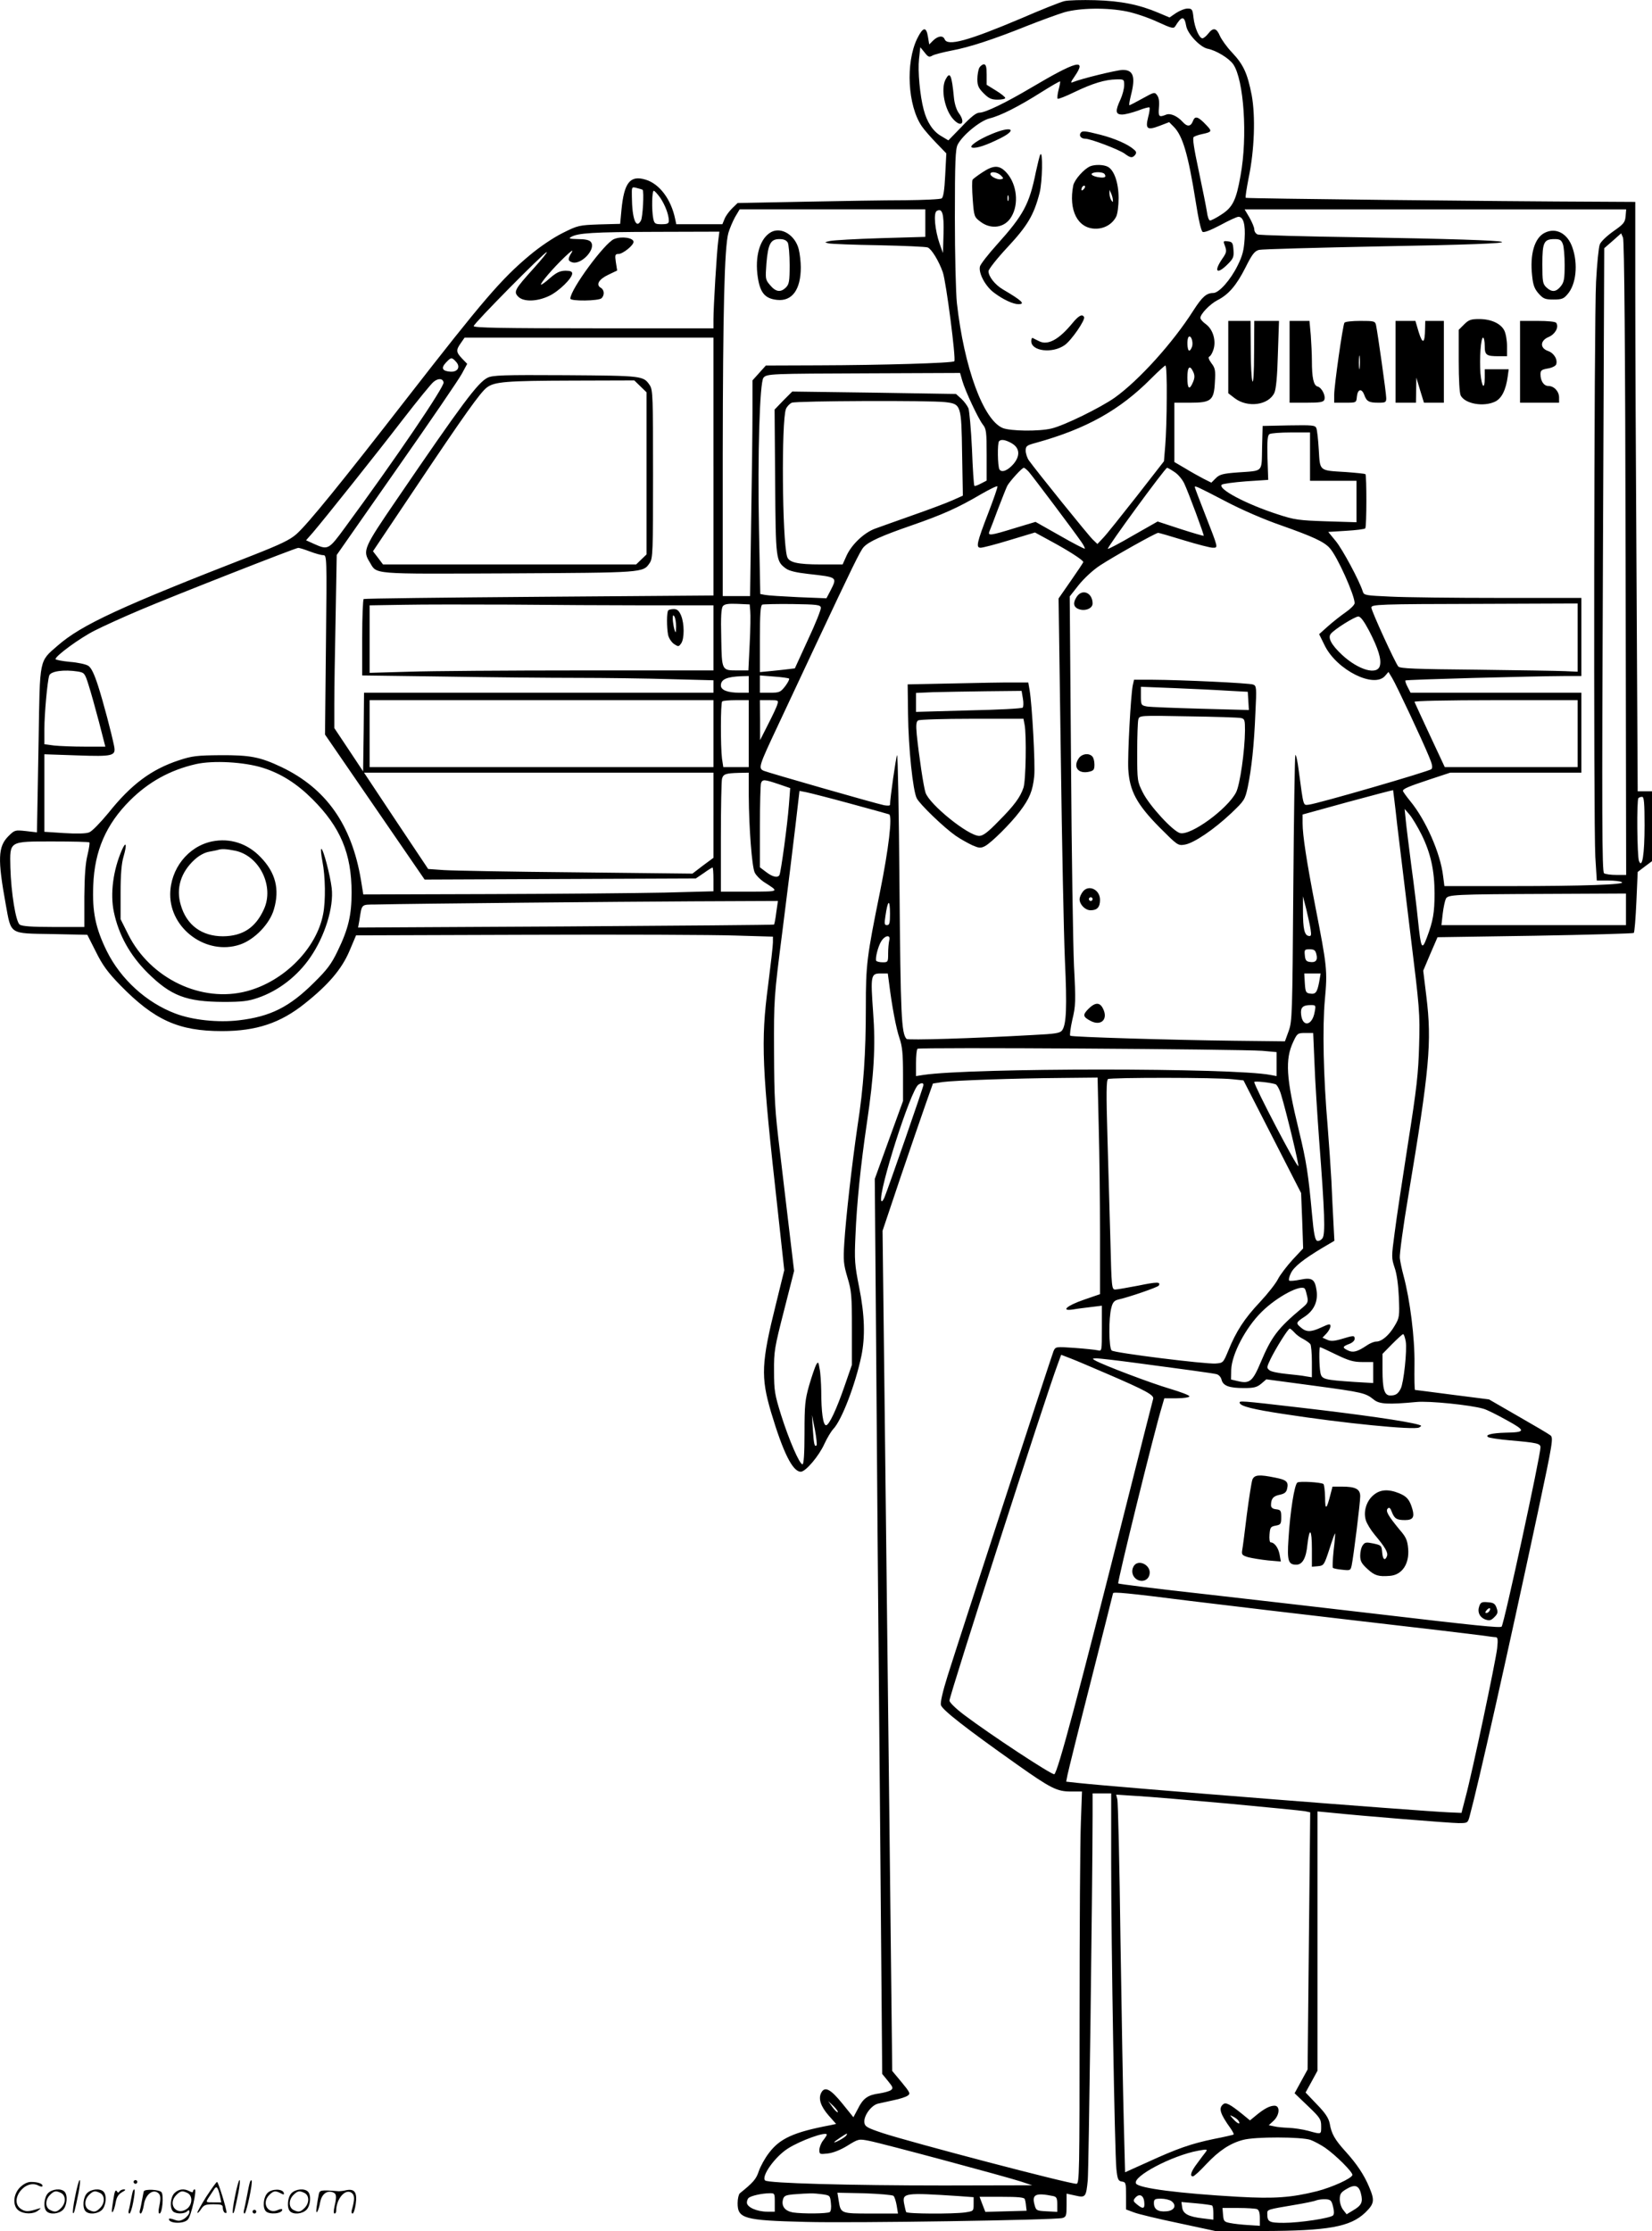 <?xml version="1.0" encoding="UTF-8"?>
<svg xmlns="http://www.w3.org/2000/svg" version="1.0" viewBox="0 0 888.881 1200.081" preserveAspectRatio="xMidYMid meet">
  <g transform="translate(-0.119,1200.605) scale(0.1,-0.1)" fill="#000000" stroke="none">
    <path d="M5728 12000 c-21 -5 -127 -47 -235 -94 -284 -120 -394 -150 -409 -111 -9 21 -34 19 -61 -6 l-22 -22 -7 42 c-9 56 -27 52 -58 -11 -63 -130 -51 -360 25 -471 12 -18 47 -58 77 -89 l55 -57 -6 -117 c-4 -81 -10 -119 -19 -125 -7 -5 -96 -9 -198 -10 -102 0 -346 -4 -543 -8 l-357 -7 -29 -28 c-16 -16 -35 -41 -41 -57 l-12 -29 -124 0 -124 0 -6 28 c-22 107 -85 190 -160 212 -83 25 -115 -17 -129 -163 l-7 -75 -112 -3 c-109 -4 -115 -5 -197 -46 -50 -25 -122 -73 -179 -121 -152 -127 -251 -243 -657 -765 -358 -461 -536 -680 -597 -734 -35 -31 -86 -55 -233 -113 -712 -277 -923 -374 -1052 -487 -100 -87 -95 -64 -102 -503 -4 -212 -7 -411 -8 -443 l-1 -58 -60 7 c-58 6 -60 6 -94 -28 -56 -56 -58 -124 -14 -366 30 -165 17 -156 247 -160 l192 -4 46 -91 c36 -73 64 -111 132 -181 183 -187 313 -246 546 -246 185 0 315 43 447 149 127 101 198 185 239 281 l36 85 919 3 c505 2 1010 0 1122 -4 l202 -6 0 -31 c0 -17 -12 -121 -26 -231 -40 -304 -34 -441 52 -1211 l35 -321 -44 -179 c-80 -320 -83 -395 -27 -585 65 -217 116 -320 160 -320 26 0 98 85 127 150 14 30 35 66 48 80 45 47 118 237 151 393 21 103 18 219 -12 369 -24 120 -26 147 -20 277 7 174 28 379 61 603 39 263 48 418 34 601 -14 196 -12 207 40 207 l39 0 7 -52 c15 -122 38 -244 56 -296 15 -44 19 -83 19 -196 l0 -142 -76 -209 -76 -210 7 -860 c3 -473 12 -1556 20 -2407 l13 -1547 31 -38 c27 -33 29 -39 16 -49 -8 -6 -37 -14 -63 -18 -61 -8 -87 -26 -115 -83 l-24 -45 -59 73 c-64 79 -95 95 -114 59 -17 -32 -3 -74 41 -124 l39 -44 -32 -7 c-196 -37 -271 -71 -330 -150 -21 -27 -45 -71 -54 -97 -14 -43 -30 -61 -102 -119 -6 -5 -12 -29 -12 -53 0 -83 34 -93 365 -101 260 -7 1343 10 1383 21 20 6 22 13 22 69 l0 62 46 -10 c56 -13 59 -9 68 82 5 54 25 1532 26 1964 l0 117 50 0 50 0 0 -372 c0 -455 19 -1558 28 -1648 6 -57 10 -65 30 -68 21 -3 22 -8 22 -77 l0 -73 43 -16 c23 -9 132 -35 242 -58 l200 -43 250 1 c353 1 471 22 552 99 49 48 52 65 21 138 -27 65 -67 125 -129 193 -55 61 -74 93 -83 148 -6 29 -23 56 -69 103 l-61 64 32 58 32 59 0 697 0 698 63 -6 c182 -19 655 -57 697 -57 48 0 49 1 59 38 47 174 200 854 366 1630 82 385 85 405 68 418 -10 8 -88 54 -174 103 l-156 90 -196 25 c-108 14 -199 26 -202 26 -3 0 -4 62 -3 138 2 141 -24 347 -59 477 -9 33 -18 76 -20 95 -2 19 18 170 46 335 114 683 127 825 97 1071 l-17 139 38 90 39 90 525 8 c288 5 527 12 531 15 4 4 10 79 14 168 l7 160 38 29 39 29 0 188 0 188 -38 0 -39 0 -6 1118 c-4 614 -7 1327 -7 1585 l0 467 -182 1 c-562 2 -1909 17 -1914 21 -3 3 5 52 16 109 31 149 37 330 16 444 -23 117 -44 163 -105 228 -28 29 -57 70 -66 90 -18 43 -36 47 -63 12 -11 -14 -25 -25 -31 -25 -17 0 -42 57 -48 111 -5 45 -8 49 -32 49 -15 0 -42 -11 -62 -24 l-35 -24 -59 25 c-104 44 -202 64 -340 68 -71 2 -147 0 -167 -5z m338 -56 c44 -9 117 -34 164 -56 76 -35 86 -37 95 -23 35 57 49 57 59 0 8 -42 75 -113 115 -121 46 -9 115 -51 138 -84 57 -83 78 -388 39 -599 -23 -131 -42 -170 -103 -209 -27 -18 -55 -32 -61 -32 -6 0 -14 21 -17 48 -4 26 -24 125 -44 220 -26 121 -34 175 -27 181 6 5 27 12 46 16 52 11 54 15 23 47 -45 48 -62 53 -73 23 -12 -31 -31 -32 -56 -4 -28 31 -66 48 -89 38 -38 -15 -42 -11 -38 39 3 31 0 53 -10 66 -13 18 -16 17 -79 -18 -36 -20 -67 -36 -70 -36 -3 0 1 23 8 52 26 101 14 138 -44 138 -34 -1 -222 -47 -266 -65 -16 -7 -15 -2 8 31 67 98 10 83 -235 -62 -137 -81 -246 -134 -278 -134 -17 0 -45 -22 -95 -75 l-72 -74 -40 24 c-43 25 -76 75 -93 142 -20 75 -32 206 -25 271 l7 64 23 -28 c19 -25 25 -27 42 -17 10 6 57 18 103 27 97 18 228 61 412 135 71 28 159 60 195 71 85 24 232 26 338 4z m-16 -396 c0 -18 -9 -53 -20 -77 -29 -62 -27 -81 9 -81 16 0 54 10 85 21 31 12 59 20 62 17 3 -3 0 -27 -7 -52 -16 -64 -5 -72 61 -47 l52 20 24 -24 c49 -49 78 -148 119 -404 14 -91 29 -158 37 -162 8 -5 44 9 95 36 46 25 89 45 98 45 26 0 38 -40 33 -119 -4 -61 -11 -90 -38 -144 -38 -77 -100 -147 -131 -147 -36 0 -59 -20 -106 -93 -111 -175 -294 -377 -424 -470 -77 -54 -272 -150 -341 -166 -67 -16 -221 -14 -262 3 -104 44 -207 324 -246 671 -6 55 -11 263 -11 462 0 302 3 367 15 391 26 51 120 128 171 141 61 15 157 64 279 141 54 34 99 60 101 58 2 -2 -2 -22 -8 -45 -6 -23 -8 -45 -5 -48 3 -3 44 13 91 36 98 47 164 67 225 68 41 1 42 0 42 -31z m-2591 -563 c8 -9 1 -146 -9 -165 -26 -49 -48 8 -49 129 -1 53 -1 53 26 46 16 -4 30 -8 32 -10z m95 -43 c26 -39 46 -91 46 -124 0 -14 -8 -18 -39 -18 -35 0 -39 3 -45 31 -9 46 -7 149 3 149 4 0 20 -17 35 -38z m1426 -136 l0 -74 -239 -7 c-132 -4 -255 -11 -273 -15 -32 -7 -32 -7 -8 -13 14 -3 135 -8 270 -10 135 -3 253 -8 263 -12 21 -9 60 -73 81 -133 18 -51 72 -469 62 -479 -9 -10 -390 -21 -732 -22 l-282 -1 -36 -40 -36 -40 0 -168 c0 -92 -3 -353 -7 -579 l-6 -413 -74 0 -73 0 0 768 c1 769 9 1104 30 1184 7 24 23 62 36 86 l25 42 499 0 500 0 0 -74z m98 -57 l-3 -104 -18 50 c-25 72 -34 165 -16 176 30 18 40 -13 37 -122z m3670 94 c-3 -33 -10 -42 -66 -81 -35 -25 -68 -56 -73 -71 -6 -14 -15 -105 -20 -201 -11 -206 -14 -2906 -4 -3092 l8 -128 61 0 c33 0 67 -4 74 -9 21 -13 -210 -21 -599 -21 l-356 0 -7 54 c-14 122 -93 301 -176 402 -22 27 -40 52 -40 56 0 11 27 23 145 62 l109 36 353 0 353 0 0 215 0 215 -460 0 -459 0 -16 31 c-9 17 -14 33 -12 35 4 5 680 23 865 24 l82 0 0 210 0 210 -442 0 c-244 0 -507 3 -585 7 -133 6 -143 7 -149 27 -18 58 -109 227 -145 271 l-41 50 96 6 c53 3 99 9 103 13 8 8 8 284 1 292 -3 2 -50 7 -104 11 -147 9 -140 3 -147 120 -3 54 -9 106 -13 116 -6 16 -21 17 -148 15 l-141 -3 -3 -117 c-3 -135 9 -123 -131 -133 -81 -6 -98 -11 -118 -31 l-24 -24 -42 21 c-23 12 -68 37 -99 56 l-58 34 0 160 0 159 84 0 c114 0 129 12 134 110 4 63 2 76 -19 103 -14 19 -18 32 -11 35 6 2 16 18 22 37 16 48 -2 109 -40 137 -17 12 -30 27 -30 34 0 21 51 74 91 95 60 30 103 80 151 175 36 72 49 89 73 96 16 4 313 12 660 19 906 16 863 32 -130 49 -286 4 -528 11 -537 15 -10 4 -18 16 -18 27 0 11 -12 39 -26 64 l-26 44 1027 0 1026 0 -3 -37z m-4882 -130 c-8 -57 -26 -358 -26 -425 l0 -48 -645 0 c-492 0 -645 3 -645 12 0 14 380 398 393 398 5 0 -27 -39 -70 -87 -102 -113 -110 -126 -83 -153 28 -28 100 -27 165 4 52 24 125 95 125 121 0 11 -11 15 -37 15 -30 -1 -48 -10 -83 -40 -24 -22 -46 -37 -48 -35 -6 6 67 91 129 150 35 33 47 41 36 23 -22 -35 -21 -45 3 -53 49 -15 131 73 100 110 -8 10 -30 15 -69 15 -44 1 -52 3 -38 11 37 22 119 27 455 28 l344 1 -6 -47z m4882 -1710 l3 -1703 -53 0 c-29 0 -59 4 -66 9 -11 7 -12 304 -6 1685 l7 1677 46 40 45 40 10 -23 c7 -15 12 -596 14 -1725z m-2332 1141 c-4 -13 -11 -24 -16 -24 -11 0 -14 63 -3 74 12 11 25 -24 19 -50z m-2576 -647 l0 -694 -937 -7 c-515 -4 -941 -9 -945 -12 -4 -3 -8 -96 -8 -208 l0 -203 443 -6 c243 -4 564 -7 712 -7 149 0 375 -3 503 -7 l232 -6 0 -34 0 -33 -940 0 -940 0 -2 -211 -3 -212 -77 116 -78 117 0 127 c0 71 3 280 7 466 l6 338 323 462 c178 254 336 485 351 514 l28 52 -28 29 c-32 34 -33 45 -6 83 l20 29 670 0 669 0 0 -693z m-1384 562 c24 -27 8 -55 -32 -52 -43 3 -51 19 -24 48 28 30 32 31 56 4z m3823 -191 c0 -95 -4 -211 -8 -258 l-7 -85 -148 -190 c-82 -104 -162 -205 -179 -222 l-31 -33 -24 23 c-23 21 -309 376 -345 427 -9 13 -17 37 -17 52 0 25 5 29 58 43 269 75 448 175 617 345 38 38 73 70 77 70 5 0 8 -78 7 -172z m143 137 c8 -18 8 -32 -2 -55 -19 -45 -30 -36 -30 25 0 59 13 71 32 30z m-1243 -47 c17 -58 85 -202 110 -235 19 -23 21 -40 21 -164 l0 -138 -31 -16 c-17 -9 -33 -15 -35 -12 -3 2 -9 91 -13 198 -5 107 -14 205 -19 219 -6 14 -23 37 -38 51 l-29 26 -440 7 -441 6 -48 -48 -47 -49 3 -389 c3 -420 4 -426 58 -466 18 -13 57 -22 120 -29 159 -18 157 -16 119 -91 l-21 -40 -151 6 c-84 4 -164 9 -178 12 l-27 5 -7 352 c-8 398 4 786 24 811 18 22 37 22 572 24 l486 2 12 -42z m-2791 -9 c4 -24 -260 -413 -531 -781 -87 -119 -91 -121 -165 -88 l-44 20 37 42 c68 80 341 422 484 608 79 102 153 193 165 202 25 21 50 19 54 -3z m2700 -106 c85 -10 86 -15 90 -280 l4 -223 -56 -25 c-31 -14 -127 -50 -213 -80 -87 -31 -178 -63 -202 -72 -59 -21 -126 -84 -154 -144 l-22 -49 -116 0 c-129 0 -174 11 -183 43 -26 90 -31 727 -6 793 5 13 20 29 32 34 26 10 745 13 826 3z m1962 -293 l0 -130 125 0 125 0 0 -111 0 -112 -162 5 c-149 5 -172 8 -263 38 -167 54 -323 136 -300 159 6 5 64 13 130 18 l120 8 -4 119 c-2 91 0 121 11 127 7 5 59 9 116 9 l102 0 0 -130z m-1611 75 c49 -25 54 -68 16 -114 -31 -36 -64 -49 -76 -30 -10 16 -12 143 -2 152 10 11 32 8 62 -8z m98 -157 c20 -23 237 -311 282 -376 13 -18 21 -35 19 -37 -2 -2 -63 29 -134 70 l-131 74 -113 -34 c-130 -40 -145 -42 -135 -17 4 9 25 63 46 120 22 57 44 113 50 125 13 24 79 97 89 97 4 0 16 -10 27 -22z m784 -1 c19 -12 42 -40 52 -61 24 -51 108 -278 105 -282 -2 -1 -58 15 -126 37 l-122 40 -132 -75 c-72 -42 -133 -74 -136 -72 -6 6 308 435 319 436 3 0 21 -10 40 -23z m-1001 -217 c-64 -166 -69 -190 -42 -190 11 0 81 18 156 41 l136 41 88 -48 c91 -49 172 -101 172 -111 0 -3 -30 -48 -67 -101 l-66 -95 12 -846 c6 -465 16 -959 22 -1097 12 -257 8 -348 -15 -380 -11 -15 -36 -19 -157 -25 -320 -18 -673 -29 -680 -21 -28 30 -32 127 -38 822 -3 393 -9 710 -13 704 -6 -9 -38 -235 -38 -267 0 -5 -15 -5 -32 -2 -52 11 -620 174 -647 185 -31 14 -28 23 78 248 48 103 141 300 205 437 191 406 236 499 254 518 27 30 96 61 258 117 167 58 250 95 374 168 47 27 86 46 88 42 2 -4 -20 -67 -48 -140z m1273 61 c91 -48 212 -100 302 -131 170 -60 231 -88 261 -122 40 -43 134 -253 134 -296 0 -9 -22 -31 -48 -49 -26 -18 -69 -52 -95 -75 l-48 -43 31 -63 c66 -131 265 -230 324 -161 l18 21 20 -33 c23 -38 162 -334 198 -422 18 -42 21 -60 13 -68 -12 -12 -612 -186 -659 -191 -32 -3 -28 -16 -55 185 -6 48 -14 85 -18 82 -3 -4 -8 -327 -11 -718 -5 -680 -6 -714 -25 -767 l-20 -55 -270 3 c-336 4 -874 20 -885 27 -4 2 1 41 11 86 18 74 19 99 9 289 -5 114 -13 608 -16 1097 l-7 891 48 61 c29 36 76 80 114 105 73 48 301 176 314 176 4 0 67 -18 138 -40 72 -22 142 -40 155 -40 31 0 32 -7 -42 183 -30 76 -54 140 -54 143 0 9 15 2 163 -75z m-4925 -271 c29 -11 61 -20 72 -20 20 0 20 -6 15 -482 l-5 -483 268 -390 268 -390 729 3 730 3 43 29 c23 17 45 30 47 30 3 0 5 -29 5 -64 l0 -64 -262 -7 c-145 -3 -569 -7 -942 -8 l-680 -2 -13 80 c-50 296 -187 490 -427 605 -116 55 -169 65 -331 64 -123 -1 -150 -4 -220 -27 -149 -49 -257 -129 -380 -283 -43 -52 -89 -100 -104 -105 -16 -7 -67 -8 -133 -4 l-108 7 0 209 0 208 175 -6 c196 -7 211 -3 200 51 -14 69 -58 236 -86 323 -21 65 -37 98 -53 108 -12 8 -57 18 -99 21 -42 4 -77 11 -77 15 0 17 129 112 210 153 47 24 157 74 245 111 176 75 834 333 850 334 6 1 34 -8 63 -19z m1819 -290 l353 0 0 -175 0 -175 -713 0 c-393 0 -809 -3 -925 -7 l-212 -6 0 181 0 182 183 3 c100 2 357 2 571 1 214 -2 548 -4 743 -4z m551 -30 c2 -19 1 -99 -3 -177 l-7 -143 -57 0 c-87 0 -86 -3 -89 175 -3 114 0 160 9 171 9 11 29 14 78 12 l66 -3 3 -35z m380 18 c2 -9 -29 -87 -69 -172 l-71 -155 -42 -5 c-22 -3 -65 -7 -93 -10 l-53 -5 0 179 c0 133 3 180 13 184 6 2 79 4 162 3 132 -2 150 -4 153 -19z m4072 -162 l0 -183 -67 3 c-38 2 -252 5 -477 8 -327 3 -411 6 -421 17 -15 16 -145 299 -145 317 0 17 37 19 588 20 l522 2 0 -184z m-1122 37 c49 -95 67 -153 58 -187 -13 -53 -114 -25 -203 57 -58 54 -79 93 -61 114 20 25 129 93 148 93 12 0 31 -26 58 -77z m-6947 -219 c34 -6 37 -9 57 -73 12 -37 37 -127 56 -199 l34 -132 -111 0 c-62 0 -136 3 -164 6 l-53 7 0 81 c0 82 16 257 26 288 7 24 79 34 155 22z m3609 -69 l0 -45 -49 0 c-64 0 -101 14 -101 39 0 33 31 47 113 50 l37 1 0 -45z m217 31 c3 -3 -6 -21 -21 -41 -25 -32 -31 -35 -82 -35 l-54 0 0 46 0 47 76 -6 c42 -3 78 -8 81 -11z m-407 -296 l0 -180 -925 0 -925 0 0 180 0 180 925 0 925 0 0 -180z m190 0 l0 -180 -69 0 -68 0 -7 46 c-8 62 -8 299 1 307 3 4 37 7 75 7 l68 0 0 -180z m154 158 c-3 -13 -26 -61 -50 -108 l-43 -85 0 108 -1 107 51 0 c48 0 50 -1 43 -22z m4306 -158 l0 -180 -357 0 -358 0 -80 171 c-44 94 -81 175 -83 180 -2 5 172 9 437 9 l441 0 0 -180z m-7074 -184 c98 -31 183 -85 267 -169 150 -150 210 -292 210 -502 0 -120 -17 -195 -75 -314 -34 -71 -57 -101 -128 -171 -132 -131 -234 -182 -404 -202 -111 -13 -247 1 -340 36 -157 59 -295 185 -370 336 -61 124 -79 212 -73 355 7 185 69 327 197 455 99 99 215 164 355 196 92 21 260 12 361 -20z m2424 -255 l0 -229 -57 -42 -56 -43 -626 7 c-344 3 -664 9 -711 12 l-85 6 -173 259 -172 259 940 0 940 0 0 -229z m190 107 c1 -175 17 -384 32 -415 7 -15 29 -37 48 -50 86 -55 89 -52 -77 -53 l-153 0 0 293 c0 160 3 302 6 314 7 26 20 30 92 32 l52 1 0 -122z m159 61 l64 -22 -7 -91 c-8 -106 -43 -363 -51 -377 -10 -16 -37 -10 -72 17 l-33 25 0 219 c0 120 3 225 6 234 8 21 18 20 93 -5z m3330 -219 c12 -102 45 -369 72 -595 48 -390 51 -419 46 -590 -4 -153 -13 -232 -60 -530 -30 -192 -63 -409 -72 -482 -17 -126 -17 -134 0 -185 12 -33 20 -94 23 -160 4 -102 3 -110 -22 -152 -30 -52 -70 -86 -100 -86 -11 0 -34 -9 -51 -21 -49 -33 -73 -40 -100 -27 -32 15 -32 21 5 35 17 6 30 18 30 27 0 20 -4 20 -70 0 -41 -12 -59 -13 -78 -4 l-25 11 22 23 c11 12 21 30 21 39 0 14 -7 13 -52 -8 -55 -25 -79 -25 -110 3 -25 21 -23 26 23 56 51 34 73 83 64 142 -9 60 -24 70 -88 57 -29 -6 -55 -8 -59 -5 -4 4 0 22 9 40 16 34 66 74 171 137 l63 37 -5 97 c-3 53 -8 155 -11 226 -4 72 -13 202 -20 291 -23 267 -29 534 -15 685 14 154 12 174 -51 497 -48 247 -69 386 -69 450 l0 47 243 67 c133 36 243 65 244 64 0 0 11 -84 22 -186z m-2944 114 c110 -30 205 -56 210 -58 19 -7 -2 -185 -49 -418 -71 -349 -76 -391 -76 -618 0 -252 -12 -430 -45 -642 -29 -198 -62 -485 -71 -628 -6 -93 -4 -114 17 -185 22 -72 24 -99 24 -275 l0 -195 -37 -107 c-46 -134 -86 -218 -102 -218 -16 0 -26 70 -26 185 -1 44 -4 98 -9 120 -6 37 -8 39 -19 19 -6 -12 -23 -61 -37 -109 -22 -78 -25 -105 -25 -256 0 -113 -4 -169 -11 -169 -16 0 -73 132 -115 265 -34 109 -38 131 -38 235 -1 108 3 129 54 328 l54 212 -23 193 c-12 105 -37 307 -53 447 -28 226 -31 287 -32 540 -1 283 -1 287 46 655 26 204 57 455 69 558 l22 189 36 -7 c20 -4 126 -31 236 -61z m4275 -118 c0 -156 -13 -235 -30 -191 -10 24 -13 329 -3 338 3 4 12 7 20 7 10 0 13 -32 13 -154z m-1199 -51 c48 -98 69 -191 69 -315 0 -103 -8 -148 -41 -236 -27 -72 -32 -62 -48 91 -6 61 -22 193 -36 295 -13 102 -27 212 -30 245 l-6 60 26 -30 c14 -16 44 -66 66 -110z m-7169 -40 c3 -3 -2 -34 -10 -68 -11 -43 -16 -111 -17 -224 l0 -163 -166 0 c-117 0 -170 4 -182 13 -21 16 -46 170 -50 307 -3 144 -10 140 232 140 103 0 190 -2 193 -5z m8268 -360 l0 -85 -496 0 -497 0 7 62 c4 34 12 70 17 80 12 22 38 24 552 26 l417 2 0 -85z m-1697 -108 c5 -32 3 -38 -11 -35 -22 4 -30 39 -30 133 l0 80 18 -70 c9 -38 20 -87 23 -108z m-2875 91 c-4 -34 -10 -63 -12 -65 -2 -2 -506 -6 -1120 -10 l-1118 -6 7 39 c14 90 8 84 88 85 226 5 1309 15 1703 17 l461 2 -9 -62z m612 -8 c0 -49 -3 -60 -16 -60 -14 0 -15 7 -9 46 13 92 25 98 25 14z m-4 -142 c-3 -13 -6 -44 -6 -70 0 -46 -1 -48 -29 -48 -17 0 -32 4 -35 8 -7 12 10 80 28 107 21 32 51 34 42 3z m2298 -74 c9 -33 -4 -47 -35 -42 -19 2 -25 10 -27 36 -3 30 -1 32 26 32 24 0 31 -5 36 -26z m15 -151 c-11 -56 -19 -66 -50 -61 -21 3 -24 9 -27 56 l-3 52 44 0 44 0 -8 -47z m-24 -160 c-13 -75 -66 -84 -73 -13 -4 37 9 50 52 50 27 0 28 -1 21 -37z m-1 -275 c3 -90 15 -275 25 -413 30 -391 34 -507 18 -529 -8 -11 -21 -17 -29 -14 -11 5 -18 39 -27 140 -20 218 -30 285 -71 454 -69 282 -75 382 -30 477 21 45 24 47 65 47 l42 0 7 -162z m-281 66 l77 -7 0 -65 0 -64 -32 6 c-194 39 -1613 39 -1870 0 l-38 -6 0 69 c0 39 3 73 8 78 8 9 1734 -2 1855 -11z m-880 -406 c4 -145 7 -407 7 -583 l0 -320 -87 -30 c-93 -32 -127 -63 -57 -52 22 4 65 9 97 13 l57 7 0 -123 c0 -122 0 -122 -22 -117 -13 3 -69 9 -125 13 -101 7 -102 7 -113 -17 -10 -24 -493 -1503 -570 -1747 -26 -83 -40 -143 -36 -157 6 -25 134 -125 407 -318 185 -131 218 -147 292 -147 l60 0 -6 -167 c-4 -91 -7 -566 -7 -1055 0 -839 -1 -888 -17 -888 -42 0 -891 223 -1043 273 -84 28 -95 35 -98 57 -4 36 37 92 73 101 17 4 55 12 86 19 31 6 64 17 74 24 16 11 13 17 -33 73 l-50 60 -16 1414 c-9 778 -21 1795 -26 2260 l-10 845 94 280 c52 153 113 331 136 396 l41 116 52 8 c67 9 389 20 638 22 l196 2 6 -262z m721 253 l58 -6 155 -303 155 -303 6 -149 5 -149 -57 -61 c-31 -34 -66 -80 -78 -103 -11 -23 -55 -79 -97 -124 -85 -90 -129 -159 -170 -260 -28 -67 -28 -68 -69 -71 -55 -4 -544 57 -559 70 -16 13 -17 176 -2 230 7 29 16 39 37 44 58 13 212 66 218 75 12 21 -8 21 -110 0 -58 -11 -114 -21 -124 -21 -19 0 -20 12 -26 258 -4 141 -11 394 -16 562 -7 235 -6 306 3 312 14 9 586 9 671 -1z m231 -27 c8 -4 22 -29 30 -58 29 -96 97 -378 92 -382 -8 -8 -237 431 -237 452 0 7 90 -3 115 -12z m-1895 -4 c0 -10 -187 -549 -210 -605 -7 -16 -14 -25 -17 -18 -17 47 159 599 200 625 17 11 27 10 27 -2z m2053 -1097 c3 -5 8 -23 12 -41 6 -28 3 -36 -26 -60 -133 -111 -166 -155 -225 -295 -42 -100 -59 -115 -121 -100 l-38 9 1 53 c3 83 77 225 163 310 83 83 217 153 234 124z m-57 -234 c10 -12 32 -28 49 -36 16 -9 33 -21 37 -27 4 -6 8 -49 8 -95 l0 -83 -32 5 c-18 4 -66 9 -105 13 -40 4 -81 12 -90 19 -17 13 -17 16 5 62 28 57 94 163 103 163 3 0 14 -9 25 -21z m599 -48 c8 -47 -11 -224 -27 -254 -14 -28 -27 -37 -56 -37 -32 0 -42 34 -42 138 l0 86 52 53 c29 29 55 53 59 53 4 0 10 -17 14 -39z m-374 -71 c68 -33 94 -40 141 -40 l58 0 0 -57 0 -56 -102 6 c-162 11 -175 14 -182 49 -7 35 -8 138 -2 138 3 0 42 -18 87 -40z m-1236 -102 c212 -91 257 -116 251 -136 -3 -9 -68 -267 -145 -572 -256 -1015 -369 -1440 -387 -1447 -13 -5 -346 214 -485 319 -45 34 -79 67 -79 77 0 28 517 1635 582 1808 l19 52 52 -20 c29 -11 115 -48 192 -81z m160 57 c248 -33 405 -54 431 -60 13 -3 24 -15 28 -30 8 -33 41 -45 121 -45 52 0 69 4 92 23 l28 24 254 -34 c266 -36 279 -39 324 -75 30 -25 78 -27 229 -13 66 7 292 -16 360 -36 17 -4 73 -32 125 -61 106 -58 105 -66 -7 -68 -72 -2 -111 -12 -91 -24 6 -4 58 -12 114 -17 149 -13 167 -17 167 -38 0 -46 -196 -950 -209 -964 -8 -8 -129 4 -706 72 -231 27 -629 73 -885 102 -256 28 -468 55 -472 58 -6 5 194 818 235 951 l13 45 67 0 c37 0 67 5 68 10 2 6 -47 24 -107 42 -99 29 -358 127 -401 152 -16 9 -15 10 7 11 14 0 111 -11 215 -25z m-1720 -443 c-11 -11 -15 7 -20 84 l-5 79 16 -79 c8 -43 12 -81 9 -84z m2011 -837 c198 -24 616 -74 929 -110 314 -36 599 -70 635 -75 36 -5 71 -10 79 -10 11 0 13 -12 8 -59 -7 -66 -134 -668 -170 -801 l-22 -85 -70 3 c-176 8 -1770 134 -1993 158 l-64 7 7 36 c4 20 60 247 126 505 65 257 119 470 119 472 0 9 76 2 416 -41z m204 -1090 c212 -20 398 -38 413 -41 l28 -6 -7 -691 -7 -692 -35 -64 -35 -64 71 -68 c66 -63 72 -72 72 -109 0 -46 3 -45 -70 -25 -30 8 -77 15 -105 16 -27 1 -63 4 -78 8 l-29 6 26 24 c33 31 36 81 5 81 -25 0 -54 -15 -98 -51 l-34 -28 -39 32 c-68 55 -91 67 -105 55 -26 -21 -18 -50 41 -132 10 -15 17 -28 15 -31 -3 -2 -50 -13 -107 -24 -120 -25 -196 -51 -357 -125 l-120 -54 -7 266 c-4 147 -12 593 -18 992 -5 399 -13 736 -17 749 l-6 24 109 -7 c60 -3 282 -22 494 -41z m-2101 -1660 c-3 -2 -16 10 -29 28 l-23 32 29 -27 c15 -15 26 -30 23 -33z m2156 -46 c14 -22 -3 -18 -26 7 -23 25 -23 26 -2 15 12 -6 25 -16 28 -22z m-2215 -75 c0 -3 -9 -17 -20 -31 -11 -14 -20 -37 -20 -51 0 -23 2 -24 45 -19 28 3 69 19 106 42 60 37 61 37 117 26 68 -13 731 -191 817 -219 l60 -20 -475 -1 c-511 0 -947 12 -962 27 -22 22 53 128 123 172 67 43 209 94 209 74z m105 -4 c-7 -11 -65 -43 -65 -36 0 4 62 45 68 46 2 0 0 -5 -3 -10z m2498 -24 c21 -8 56 -27 78 -42 58 -40 151 -133 147 -147 -6 -19 -107 -65 -191 -87 -137 -34 -227 -41 -422 -30 -318 18 -535 46 -551 71 -23 37 193 151 334 177 49 9 52 8 40 -8 -7 -9 -28 -36 -45 -60 -33 -43 -42 -70 -23 -70 6 0 38 29 72 66 68 72 128 112 197 130 64 18 315 17 364 0z m271 -289 c12 -46 3 -64 -44 -91 l-33 -20 -18 23 c-11 13 -19 39 -19 57 0 28 6 38 33 54 47 29 70 23 81 -23z m-3154 -47 l0 -50 -40 0 c-56 0 -110 24 -110 49 0 11 5 23 12 27 17 11 68 22 106 23 32 1 32 1 32 -49z m253 44 c44 -6 45 -7 49 -48 3 -23 0 -44 -6 -48 -13 -9 -147 -10 -199 -2 -42 8 -62 33 -53 69 5 20 14 24 54 28 90 7 109 7 155 1z m386 -9 c6 -6 13 -29 17 -52 l7 -43 -145 0 c-163 0 -163 0 -174 69 l-7 43 146 -3 c81 -3 151 -9 156 -14z m349 -1 l82 -6 0 -38 c0 -37 -1 -37 -46 -44 -65 -9 -312 -8 -317 2 -2 4 -7 24 -11 45 -11 58 2 60 292 41z m510 0 c18 -4 22 -11 22 -45 l0 -40 -57 3 c-56 3 -57 4 -66 38 -14 53 8 63 101 44z m490 -32 c4 -37 -6 -40 -39 -13 -20 16 -22 21 -10 35 22 26 46 15 49 -22z m-643 16 c3 -7 6 -24 7 -38 l3 -25 -111 -3 -111 -3 -16 41 -15 40 119 0 c87 0 121 -3 124 -12z m789 -11 c31 -23 16 -52 -27 -55 -45 -4 -67 11 -67 44 0 21 5 24 38 24 21 0 46 -6 56 -13z m870 -30 c6 -23 6 -41 0 -47 -15 -15 -180 -40 -264 -40 -82 0 -90 5 -90 51 0 21 2 21 144 45 55 9 109 20 120 25 12 4 35 7 51 6 26 -2 31 -7 39 -40z m-651 6 c4 -2 7 -20 7 -40 l0 -36 -57 7 c-78 9 -107 25 -111 60 l-4 28 79 -7 c43 -4 81 -9 86 -12z m241 -19 c11 -4 16 -19 16 -48 l0 -42 -62 4 c-35 2 -79 7 -98 11 -32 6 -35 10 -38 44 l-3 37 85 0 c46 0 91 -3 100 -6z M5270 11641 c-5 -11 -10 -38 -10 -61 0 -34 6 -48 34 -76 28 -28 42 -34 75 -34 23 0 41 4 41 9 0 5 -22 23 -50 40 l-50 31 0 55 c0 42 -4 55 -15 55 -8 0 -19 -9 -25 -19z M5089 11579 c-27 -52 -5 -165 43 -216 43 -46 66 -16 28 35 -12 16 -23 50 -26 82 -12 125 -21 144 -45 99z M5339 11286 c-74 -30 -130 -69 -106 -74 23 -5 78 14 150 50 96 48 61 68 -44 24z M5815 11290 c-9 -15 4 -30 25 -30 29 0 181 -58 212 -80 32 -24 42 -25 57 -7 8 11 7 18 -7 29 -31 28 -102 59 -179 79 -87 22 -99 23 -108 9z M5599 11175 c-4 -5 -14 -48 -24 -93 -35 -174 -66 -232 -210 -392 -47 -52 -88 -105 -91 -117 -9 -36 30 -109 78 -143 48 -36 101 -60 129 -60 39 0 19 19 -83 79 -43 25 -78 70 -78 98 0 11 46 69 102 129 108 116 142 173 173 293 15 59 18 229 4 206z M5868 11112 c-34 -14 -85 -72 -92 -103 -26 -133 23 -231 118 -233 49 -1 92 24 113 65 7 13 13 58 13 99 0 83 -24 151 -58 169 -23 12 -68 13 -94 3z m77 -43 c11 -17 -2 -22 -40 -15 -19 4 -33 11 -30 17 8 12 62 12 70 -2z m-113 -81 c-7 -7 -12 -8 -12 -2 0 14 12 26 19 19 2 -3 -1 -11 -7 -17z m157 -58 c1 -13 0 -13 -9 0 -5 8 -9 24 -9 35 l0 20 9 -20 c5 -11 9 -27 9 -35z M5287 11079 c-26 -17 -50 -35 -53 -40 -3 -6 -3 -53 1 -105 7 -92 8 -95 41 -120 58 -45 133 -33 167 26 41 68 30 173 -24 235 -39 44 -70 45 -132 4z m99 -16 c16 -16 16 -18 1 -21 -19 -4 -57 15 -57 28 0 16 37 11 56 -7z m41 -135 c-3 -7 -5 -2 -5 12 0 14 2 19 5 13 2 -7 2 -19 0 -25z M6593 10681 c9 -26 8 -34 -16 -68 -47 -69 -28 -86 30 -28 30 30 34 39 31 77 -3 38 -6 43 -30 46 -26 3 -26 2 -15 -27z M5770 10266 c-72 -87 -131 -119 -178 -95 -15 7 -30 15 -34 17 -5 2 -8 -6 -8 -17 0 -54 114 -68 180 -21 36 25 113 137 104 151 -10 18 -30 7 -64 -35z M4151 10758 c-61 -33 -90 -131 -72 -246 13 -82 39 -112 103 -119 81 -9 128 55 128 175 0 29 -5 73 -11 97 -19 76 -93 122 -148 93z m89 -57 c5 -11 10 -65 10 -120 0 -88 -3 -104 -20 -121 -28 -28 -54 -25 -85 12 -26 30 -26 34 -20 117 9 105 22 131 70 131 24 0 37 -6 45 -19z M8313 10754 c-55 -27 -81 -115 -68 -231 5 -51 13 -71 35 -96 25 -28 35 -32 80 -32 44 0 55 4 75 28 47 53 58 162 27 251 -26 77 -89 110 -149 80z m97 -60 c6 -14 10 -65 10 -113 0 -74 -3 -93 -21 -115 -25 -31 -48 -33 -77 -6 -20 19 -22 31 -22 125 0 118 8 135 66 135 28 0 36 -5 44 -26z M7879 10261 l-29 -29 0 -167 c0 -100 4 -174 11 -187 24 -44 122 -62 185 -32 35 17 58 62 68 137 l5 37 -65 0 -64 0 0 -45 c0 -70 -16 -53 -23 23 -6 79 2 192 14 192 5 0 9 -20 9 -44 0 -50 8 -56 76 -56 l44 0 0 55 c0 31 -7 69 -15 84 -19 37 -71 61 -135 61 -44 0 -56 -4 -81 -29z M6610 10086 l0 -195 35 -27 c70 -53 182 -37 213 29 9 19 16 89 19 208 l6 179 -66 0 -67 0 -1 -172 c0 -106 -4 -165 -9 -153 -5 11 -9 89 -9 173 l-1 152 -60 0 -60 0 0 -194z M6940 10060 l0 -220 90 0 c73 0 92 3 97 16 8 22 -14 65 -36 71 -22 5 -31 47 -31 139 0 34 -3 95 -6 137 l-7 77 -53 0 -54 0 0 -220z M7235 10270 c-9 -15 -55 -338 -55 -387 l0 -43 59 0 c60 0 60 0 63 32 4 41 25 47 39 12 13 -37 25 -44 77 -44 38 0 42 2 42 25 0 26 -46 350 -55 393 -5 21 -11 22 -85 22 -43 0 -82 -4 -85 -10z m82 -242 c-2 -18 -4 -6 -4 27 0 33 2 48 4 33 2 -15 2 -42 0 -60z M7510 10060 l0 -220 55 0 55 0 1 68 1 67 20 -67 21 -68 53 0 54 0 0 220 0 220 -50 0 -50 0 -1 -42 c-1 -80 -13 -86 -34 -19 l-18 61 -54 0 -53 0 0 -220z M8180 10060 l0 -220 105 0 105 0 0 28 c0 33 -27 62 -58 62 -24 0 -42 27 -42 63 0 21 6 25 39 31 21 3 41 13 45 21 10 26 -11 62 -43 73 -46 16 -43 57 4 76 34 15 55 52 40 75 -3 7 -45 11 -101 11 l-94 0 0 -220z M3305 10720 c-51 -21 -235 -271 -235 -320 0 -15 153 -13 168 2 17 17 15 45 -4 56 -28 16 -11 46 40 70 l48 23 -7 44 c-6 40 -4 45 14 45 23 0 81 46 81 65 0 22 -65 32 -105 15z M2624 9974 c-52 -26 -137 -140 -487 -653 -180 -263 -185 -276 -147 -338 41 -68 -4 -64 746 -61 731 4 725 3 761 56 17 25 18 59 18 477 0 413 -1 453 -17 478 -35 52 -35 52 -453 55 -339 2 -394 0 -421 -14z m823 -46 l33 -32 0 -436 0 -436 -28 -27 -28 -27 -681 0 -681 0 -27 36 -27 35 226 337 c265 396 352 518 387 544 41 31 104 36 459 37 l334 1 33 -32z M5130 8330 l-245 -5 2 -160 c2 -182 26 -412 47 -453 18 -34 146 -157 209 -201 26 -18 66 -40 89 -51 37 -16 45 -17 69 -5 35 19 136 119 187 186 53 70 70 111 78 191 6 61 -11 379 -25 463 l-7 40 -79 0 c-44 1 -190 -2 -325 -5z m375 -81 c4 -22 3 -45 -1 -49 -5 -5 -136 -12 -291 -15 l-283 -8 0 51 0 51 93 4 c50 1 178 4 284 5 l191 2 7 -41z m9 -140 c11 -54 7 -304 -6 -340 -17 -51 -50 -96 -135 -181 -57 -59 -83 -78 -103 -78 -59 0 -269 170 -289 233 -11 34 -35 196 -47 311 -5 53 -3 70 7 77 8 5 138 9 290 9 l277 0 6 -31z M5796 8798 c-23 -33 -20 -57 9 -68 34 -13 75 3 75 30 0 57 -54 81 -84 38z M6096 8319 c-11 -58 -28 -373 -24 -450 7 -117 45 -188 167 -312 98 -98 100 -100 137 -94 49 8 158 82 251 170 69 66 73 71 88 140 20 97 34 223 41 398 7 137 6 146 -12 153 -20 8 -377 25 -545 26 l-96 0 -7 -31z m509 -28 l110 -6 3 -49 3 -49 -258 7 c-142 4 -273 9 -290 12 -32 6 -33 8 -33 56 l0 50 178 -7 c97 -4 227 -10 287 -14z m73 -147 c20 -4 22 -10 22 -67 -1 -111 -27 -292 -48 -333 -47 -90 -243 -233 -301 -219 -38 9 -166 148 -201 219 -29 58 -30 62 -30 215 0 86 3 166 6 177 6 22 7 22 267 17 144 -2 272 -6 285 -9z M5806 7928 c-33 -47 -4 -86 55 -73 25 6 29 11 29 39 0 18 -5 37 -12 44 -19 19 -55 14 -72 -10z M5826 7208 c-9 -12 -16 -29 -16 -38 0 -29 30 -60 59 -60 36 0 51 17 51 56 0 57 -64 85 -94 42z m54 -38 c0 -5 -4 -10 -10 -10 -5 0 -10 5 -10 10 0 6 5 10 10 10 6 0 10 -4 10 -10z M5859 6581 c-34 -34 -32 -44 12 -67 55 -28 93 10 66 65 -17 37 -42 37 -78 2z M3597 8723 c-9 -8 -9 -91 -1 -132 4 -18 18 -39 32 -49 23 -15 25 -15 38 3 18 25 18 106 0 150 -11 26 -21 35 -39 35 -13 0 -27 -3 -30 -7z m42 -88 c-1 -35 -2 -37 -9 -15 -4 14 -8 39 -9 55 0 23 2 26 9 15 5 -8 9 -33 9 -55z M1141 7480 c-128 -27 -223 -147 -224 -284 -1 -187 196 -330 374 -271 79 26 162 112 184 190 32 108 9 198 -72 281 -71 74 -165 104 -262 84z m127 -50 c130 -28 210 -192 153 -315 -45 -99 -114 -144 -220 -145 -114 0 -196 60 -227 168 -27 90 0 177 75 245 24 22 54 38 78 42 21 4 43 8 48 10 19 6 44 5 93 -5z M657 7434 c-47 -108 -64 -235 -43 -334 26 -123 86 -231 180 -325 127 -126 209 -157 411 -158 98 0 132 4 184 22 111 38 213 117 282 218 78 113 127 270 115 372 -8 68 -45 211 -56 211 -4 0 -1 -30 6 -67 16 -82 18 -211 4 -283 -35 -185 -210 -362 -410 -415 -243 -65 -520 67 -639 305 l-41 82 0 142 c0 100 5 158 16 195 19 65 14 87 -9 35z M6672 4459 c6 -17 74 -34 233 -58 322 -50 705 -88 732 -73 15 9 14 10 -3 15 -64 19 -317 55 -629 91 -335 39 -338 39 -333 25z M6740 4048 c-5 -13 -18 -97 -30 -188 -11 -91 -22 -177 -25 -192 -4 -24 0 -28 33 -38 20 -5 68 -13 106 -17 l69 -6 -7 39 c-7 36 -28 64 -48 64 -5 0 -8 19 -6 42 3 39 6 43 33 48 27 5 30 9 30 45 0 36 -3 40 -27 43 -19 2 -28 9 -28 22 0 35 12 49 46 56 25 5 36 13 40 30 10 39 -1 50 -62 62 -87 18 -113 16 -124 -10z M6982 4032 c-16 -11 -39 -156 -48 -304 -8 -117 -1 -138 42 -138 33 0 53 35 60 109 11 96 24 83 24 -24 l0 -96 33 3 c31 3 33 6 61 91 15 48 29 87 31 85 1 -2 -2 -43 -8 -91 -5 -48 -7 -90 -4 -94 3 -3 26 -8 50 -10 43 -5 45 -4 51 23 10 48 46 336 46 372 0 39 -25 52 -100 52 l-49 0 -11 -42 c-21 -83 -29 -87 -29 -16 -1 37 -5 69 -9 72 -16 10 -128 16 -140 8z M7391 3964 c-37 -31 -55 -87 -41 -134 5 -18 27 -54 48 -79 57 -68 73 -96 66 -115 -11 -28 -23 -18 -26 22 -3 35 -5 37 -47 46 -38 8 -46 7 -57 -9 -8 -10 -14 -35 -14 -56 0 -30 7 -43 40 -73 38 -35 59 -41 120 -36 65 5 105 64 98 146 -4 45 -11 62 -45 101 -62 75 -78 102 -65 115 8 8 14 4 22 -18 14 -36 26 -44 71 -44 42 0 52 15 40 58 -15 52 -30 69 -71 86 -59 24 -103 21 -139 -10z M6100 3580 c-14 -26 -5 -57 21 -71 28 -14 58 -2 65 27 13 51 -62 89 -86 44z M7961 3368 c-12 -32 1 -61 33 -73 22 -7 30 -5 48 13 18 18 20 26 12 49 -8 23 -16 29 -47 31 -31 3 -39 0 -46 -20z m54 -27 c-3 -6 -11 -11 -17 -11 -6 0 -6 6 2 15 14 17 26 13 15 -4z M406 194 c-10 -47 -15 -88 -12 -91 5 -6 9 7 30 110 7 37 10 67 6 67 -4 0 -15 -39 -24 -86z M720 270 c0 -5 5 -10 10 -10 6 0 10 5 10 10 0 6 -4 10 -10 10 -5 0 -10 -4 -10 -10z M1266 194 c-10 -47 -15 -88 -12 -91 5 -6 9 7 30 110 7 37 10 67 6 67 -4 0 -15 -39 -24 -86z M1346 269 c-3 -8 -10 -41 -16 -74 -6 -33 -14 -68 -16 -77 -3 -10 -1 -18 3 -18 10 0 46 171 38 178 -2 3 -7 -1 -9 -9z M109 241 c-38 -38 -41 -101 -7 -125 29 -20 79 -20 104 0 18 14 18 15 1 10 -53 -17 -69 -17 -92 -2 -69 45 21 166 94 126 12 -6 21 -7 21 -1 0 12 -25 21 -62 21 -19 0 -39 -10 -59 -29z M1110 189 c-28 -45 -49 -83 -47 -85 2 -3 12 7 21 21 14 21 24 25 66 25 43 0 50 -3 50 -19 0 -11 5 -23 10 -26 6 -3 10 -3 10 1 0 20 -44 164 -51 164 -4 0 -30 -37 -59 -81z m75 4 l7 -33 -42 0 c-42 0 -42 0 -28 23 8 12 21 32 29 44 15 25 22 18 34 -34z M260 210 c-22 -22 -27 -79 -8 -98 19 -19 66 -14 88 8 22 22 27 79 8 98 -19 19 -66 14 -88 -8z m71 0 c25 -14 25 -54 -1 -80 -23 -23 -33 -24 -61 -10 -25 14 -25 54 1 80 23 23 33 24 61 10z M470 210 c-22 -22 -27 -79 -8 -98 19 -19 66 -14 88 8 22 22 27 79 8 98 -19 19 -66 14 -88 -8z m71 0 c25 -14 25 -54 -1 -80 -23 -23 -33 -24 -61 -10 -25 14 -25 54 1 80 23 23 33 24 61 10z M616 204 c-3 -16 -8 -47 -11 -69 -8 -51 10 -26 19 27 5 27 15 42 34 53 18 10 22 14 10 15 -9 0 -20 -5 -24 -11 -5 -8 -9 -8 -14 1 -5 8 -10 3 -14 -16z M717 223 c-2 -4 -7 -26 -11 -48 -4 -22 -9 -48 -12 -57 -3 -10 -1 -18 4 -18 4 0 14 28 20 62 11 58 10 81 -1 61z M775 220 c-1 -3 -5 -23 -9 -45 -4 -22 -9 -48 -12 -57 -3 -10 -1 -18 4 -18 5 0 13 20 17 45 7 53 44 87 74 68 17 -11 19 -28 8 -80 -4 -18 -3 -33 2 -33 16 0 24 99 11 115 -12 14 -87 18 -95 5z M940 210 c-22 -22 -27 -79 -8 -98 15 -15 61 -15 76 0 9 9 12 8 12 -5 0 -9 -12 -24 -26 -34 -21 -13 -32 -15 -55 -6 -16 6 -29 8 -29 3 0 -24 81 -27 102 -2 18 19 50 162 37 162 -5 0 -9 -5 -9 -10 0 -7 -6 -7 -19 0 -30 16 -59 12 -81 -10z m71 0 c29 -16 25 -65 -6 -86 -56 -37 -103 28 -55 76 23 23 33 24 61 10z M1441 211 c-23 -23 -28 -80 -9 -99 19 -19 88 -13 88 9 0 5 -11 4 -24 -2 -54 -25 -89 38 -46 81 23 23 33 24 62 9 16 -9 19 -8 16 3 -8 22 -64 22 -87 -1z M1570 210 c-22 -22 -27 -79 -8 -98 19 -19 66 -14 88 8 22 22 27 79 8 98 -19 19 -66 14 -88 -8z m71 0 c25 -14 25 -54 -1 -80 -23 -23 -33 -24 -61 -10 -25 14 -25 54 1 80 23 23 33 24 61 10z M1716 201 c-3 -14 -8 -44 -11 -66 -8 -51 10 -26 19 27 8 41 35 63 66 53 22 -7 24 -21 11 -77 -5 -22 -5 -38 0 -38 5 0 9 6 9 13 0 68 51 125 85 97 15 -13 15 -35 -1 -92 -3 -10 -1 -18 4 -18 6 0 13 23 17 50 9 63 -5 84 -49 76 -17 -4 -35 -6 -41 -6 -101 8 -104 7 -109 -19z M1360 110 c0 -5 5 -10 10 -10 6 0 10 5 10 10 0 6 -4 10 -10 10 -5 0 -10 -4 -10 -10z"></path>
  </g>
</svg>
